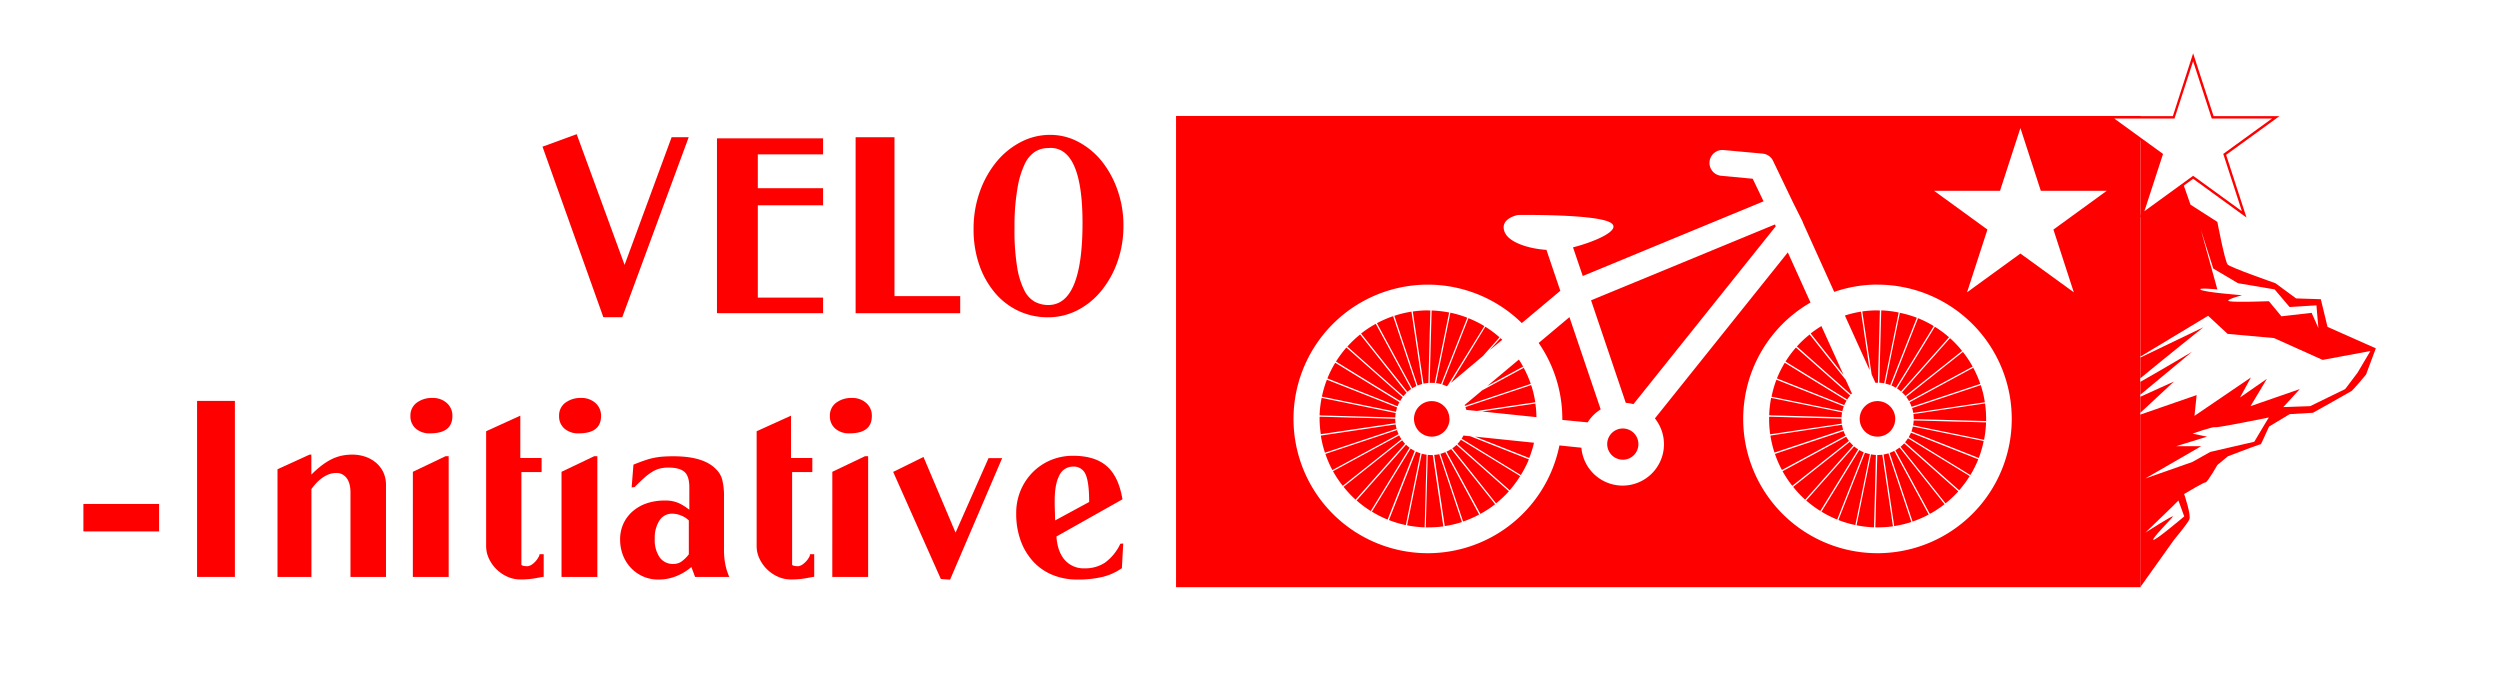 <svg id="Calque_1" data-name="Calque 1" xmlns="http://www.w3.org/2000/svg" viewBox="0 0 1024 276"><defs><style>.cls-1{fill:#fff;}.cls-2{fill:red;}.cls-3{fill:none;}.cls-4{fill:#faecee;}</style></defs><rect class="cls-1" x="-62.16" y="-22.93" width="1105.23" height="319.23"/><rect class="cls-2" x="481.71" y="47.5" width="395" height="193.01"/><polygon class="cls-1" points="827.56 52.44 835.91 78.14 862.94 78.14 841.08 94.03 849.43 119.73 827.56 103.85 805.7 119.73 814.05 94.03 792.18 78.14 819.21 78.14 827.56 52.44"/><path class="cls-1" d="M769.07,116.56a54.54,54.54,0,0,0-17.78,3L738.45,91.15a.21.21,0,0,1,0-.06.61.61,0,0,0,0-.12l-4.06-8.11-8.13-16.94a5.27,5.27,0,0,0-4.27-3L706,61.46A5.28,5.28,0,0,0,705,72l12.91,1.21,4.44,9.25L648.3,113.05l-4-11.74c8.8-2.21,20.95-7.36,15-10.31-6.81-3.39-37.55-2.94-37.55-2.94s-7.7,1.36-5.44,7c1.7,4.22,9.72,6.82,17.16,7.29a.65.65,0,0,0,0,.13l5.63,16.63-15.76,13.22a55,55,0,1,0,15.4,50.12l9,.93a16.94,16.94,0,1,0,30.11-12l54.44-68,9.29,20.54a55,55,0,1,0,27.4-7.33ZM628.85,164.77l-23.92,3.56-4.33-.45c-.1-.39-.22-.77-.35-1.15l26.92-9A43,43,0,0,1,628.85,164.77ZM627,157.24l-26.93,9c-.05-.12-.1-.24-.14-.36l7.18-6,17-9.22A44.19,44.19,0,0,1,627,157.24Zm-3.13-7.08-14.74,8,13-10.89C622.74,148.2,623.32,149.17,623.87,150.16Zm-8.55-11-5.17,4.34,4.44-5Zm-1.13-1-6.79,7.67-13.09,11,14.09-23A43.65,43.65,0,0,1,614.19,138.15ZM608,133.57,593,157.88l-.4.33a14.81,14.81,0,0,0-1.85-.73l10.72-27.15A44.2,44.2,0,0,1,608,133.57Zm-14.27,38a7.28,7.28,0,1,1-7.28-7.28A7.27,7.27,0,0,1,593.68,171.57ZM601,130.14l-10.74,27.19a14.05,14.05,0,0,0-2.07-.42l5.89-28.83A43.8,43.8,0,0,1,601,130.14ZM593.57,128l-5.9,28.88a12.74,12.74,0,0,0-1.4-.07h-.67l.8-29.63A44.58,44.58,0,0,1,593.57,128Zm-8.63-.84h.93l-.8,29.69a16.21,16.21,0,0,0-2,.3l-4.4-29.56A44.85,44.85,0,0,1,584.94,127.13Zm-6.8.52,4.4,29.61a15,15,0,0,0-1.89.63l-9.53-28.56A44.33,44.33,0,0,1,578.14,127.65Zm-7.52,1.85,9.55,28.6a17.93,17.93,0,0,0-1.73.93L564,132.38A43.86,43.86,0,0,1,570.62,129.5Zm-7.08,3.13L578,159.32a13.31,13.31,0,0,0-1.51,1.18l-19-23.88A44.23,44.23,0,0,1,563.54,132.63ZM557.11,137l19,23.91a14,14,0,0,0-1.29,1.38l-22.94-20.33A44.69,44.69,0,0,1,557.11,137Zm-5.59,5.36,23,20.34a16.07,16.07,0,0,0-1,1.56L547.22,148.1A45.94,45.94,0,0,1,551.52,142.31Zm-4.58,6.24,26.26,16.12a15.94,15.94,0,0,0-.76,1.68L543.7,155A43.81,43.81,0,0,1,546.94,148.55Zm-3.43,6.94,28.76,11.36a13.06,13.06,0,0,0-.48,1.76l-30.34-6.2A43.8,43.8,0,0,1,543.51,155.49Zm-2.16,7.44,30.34,6.2a17.59,17.59,0,0,0-.19,1.81l-31-.84A44.58,44.58,0,0,1,541.35,162.93Zm-.85,8.64c0-.32,0-.63,0-.94l31,.84v.1a16,16,0,0,0,.1,1.71L541,177.84A44.82,44.82,0,0,1,540.5,171.57Zm.52,6.79,30.64-4.56a15,15,0,0,0,.39,1.79l-29.35,9.79A44.33,44.33,0,0,1,541,178.36Zm1.85,7.52,29.33-9.79a14.11,14.11,0,0,0,.67,1.71l-27.12,14.7A43.86,43.86,0,0,1,542.87,185.88ZM546,193l27.1-14.69a14.12,14.12,0,0,0,.94,1.59L550,199A44.68,44.68,0,0,1,546,193Zm4.31,6.42,24-19.09a12.81,12.81,0,0,0,1.21,1.44l-20.28,22.89A44.77,44.77,0,0,1,550.32,199.39Zm5.36,5.59,20.26-22.86a15.54,15.54,0,0,0,1.44,1.25l-15.91,25.92A46.27,46.27,0,0,1,555.68,205Zm6.24,4.58,15.89-25.88a15.63,15.63,0,0,0,1.66,1l-11.1,28.11A44.7,44.7,0,0,1,561.92,209.56Zm7,3.43,11.07-28.07a13.94,13.94,0,0,0,1.85.73l-6,29.4A43.18,43.18,0,0,1,568.87,213Zm7.43,2.17,6-29.36a14.18,14.18,0,0,0,2,.41l-.8,29.77A47,47,0,0,1,576.3,215.16Zm8.64.84H584l.79-29.71a14.46,14.46,0,0,0,1.47.07h.6l4.34,29.22A44.71,44.71,0,0,1,584.94,216Zm6.8-.52-4.34-29.17a15.79,15.79,0,0,0,2.08-.31l9.28,27.8A44.59,44.59,0,0,1,591.74,215.48Zm7.52-1.85L590,185.88a13.85,13.85,0,0,0,2-.69l13.85,25.56A44.19,44.19,0,0,1,599.26,213.63Zm7.08-3.13L592.5,185a15.47,15.47,0,0,0,1.91-1.06l18,22.6A44.23,44.23,0,0,1,606.34,210.5Zm6.43-4.32-17.93-22.57a15.32,15.32,0,0,0,1.7-1.41l21.46,19A45.4,45.4,0,0,1,612.77,206.18Zm5.59-5.36-21.45-19a13.88,13.88,0,0,0,1.43-1.72L622.66,195A45.94,45.94,0,0,1,618.36,200.82Zm4.57-6.24-24.29-14.92c.27-.41.53-.85.76-1.29l2.79.29,24,9.47A44.7,44.7,0,0,1,622.93,194.58Zm3.43-7-22.22-8.77,24.14,2.5A42.54,42.54,0,0,1,626.36,187.63ZM607,168.54l21.89-3.25a44.36,44.36,0,0,1,.44,5.57ZM650.3,173,639.93,172c0-.13,0-.26,0-.38a54.75,54.75,0,0,0-9.69-31.14l12.6-10.58,12.8,37.77A17,17,0,0,0,650.3,173Zm14.41,15.29a6.39,6.39,0,1,1,6.38-6.38A6.39,6.39,0,0,1,664.71,188.31Zm4.35-22.76a17,17,0,0,0-3.14-.52l-14.22-42L727,91.94l.37.73ZM813,164.77l-29.33,4.36a14.91,14.91,0,0,0-.47-2l28.12-9.38A44.07,44.07,0,0,1,813,164.77Zm-1.85-7.53L783,166.63a15.63,15.63,0,0,0-.83-1.87l26.07-14.13A44.19,44.19,0,0,1,811.13,157.24ZM808,150.16l-26.07,14.13a14,14,0,0,0-1.13-1.71L804,144.15A44.12,44.12,0,0,1,808,150.16Zm-4.32-6.42-23.21,18.43a13.23,13.23,0,0,0-1.41-1.49l19.66-22.18A44.69,44.69,0,0,1,803.68,143.74Zm-5.36-5.59-19.66,22.18a14.24,14.24,0,0,0-1.64-1.22l15.51-25.26A44.31,44.31,0,0,1,798.32,138.15Zm-6.24-4.58-15.51,25.26a17.39,17.39,0,0,0-1.83-.92l10.89-27.58A44.7,44.7,0,0,1,792.08,133.57Zm-15.79,38a7.28,7.28,0,1,1-7.28-7.28A7.27,7.27,0,0,1,776.29,171.57Zm8.84-41.43-10.88,27.58a16.55,16.55,0,0,0-2-.59l5.93-29A43.18,43.18,0,0,1,785.13,130.14ZM777.7,128,771.77,157a13.85,13.85,0,0,0-2-.24l.79-29.63A44.57,44.57,0,0,1,777.7,128Zm-8.63-.84H770l-.8,29.64h-.13c-.3,0-.6,0-.89,0l-1.55-3.43-3.84-25.81A44.85,44.85,0,0,1,769.07,127.13Zm-6.8.52,3.56,24-10.16-22.44A44,44,0,0,1,762.27,127.65Zm-16.21,5.91,9.07,20-13.48-17A43.8,43.8,0,0,1,746.06,133.56ZM741.24,137,756,155.57l2.54,5.6-.38.4L736,141.91A44.69,44.69,0,0,1,741.24,137Zm-5.59,5.36L757.83,162a15.28,15.28,0,0,0-1.22,1.65L731.35,148.1A45,45,0,0,1,735.65,142.31Zm-4.58,6.24,25.26,15.51a17.39,17.39,0,0,0-.92,1.83L727.83,155A43.81,43.81,0,0,1,731.07,148.55Zm-3.43,6.94,27.58,10.89a16,16,0,0,0-.59,2l-29-5.94A43.8,43.8,0,0,1,727.64,155.49Zm-2.17,7.44,29.06,5.93a13.85,13.85,0,0,0-.24,2l-29.63-.8A44.58,44.58,0,0,1,725.47,162.93Zm-.84,8.64c0-.32,0-.63,0-.94l29.64.8v.14a15.19,15.19,0,0,0,.12,1.91l-29.32,4.36A43.35,43.35,0,0,1,724.63,171.57Zm.52,6.79L754.48,174a14.94,14.94,0,0,0,.48,2l-28.13,9.38A44.33,44.33,0,0,1,725.15,178.36Zm1.85,7.52,28.13-9.38a12.93,12.93,0,0,0,.82,1.87L729.88,192.5A43.86,43.86,0,0,1,727,185.88Zm3.13,7.09,26.07-14.13a14.87,14.87,0,0,0,1.13,1.71L734.12,199A44.75,44.75,0,0,1,730.13,193Zm4.32,6.42L757.66,181a13.23,13.23,0,0,0,1.41,1.49l-19.66,22.18A44.69,44.69,0,0,1,734.45,199.39Zm5.36,5.59,19.65-22.18a15.28,15.28,0,0,0,1.65,1.22L745.6,209.29A47,47,0,0,1,739.81,205Zm6.24,4.58,15.51-25.26a17.39,17.39,0,0,0,1.83.92L752.51,212.8A44.31,44.31,0,0,1,746.05,209.56ZM753,213l10.89-27.58a16,16,0,0,0,2,.59l-5.94,29.05A43.8,43.8,0,0,1,753,213Zm7.44,2.17,5.93-29.06a17.21,17.21,0,0,0,2,.24L767.6,216A47,47,0,0,1,760.43,215.16Zm8.64.84h-.94l.8-29.64h.14a15.19,15.19,0,0,0,1.91-.12l4.36,29.33A44.82,44.82,0,0,1,769.07,216Zm6.79-.52-4.36-29.33a13.55,13.55,0,0,0,2-.48l9.38,28.13A44.33,44.33,0,0,1,775.86,215.48Zm7.52-1.85L774,185.51a15.63,15.63,0,0,0,1.87-.83L790,210.75A43.86,43.86,0,0,1,783.38,213.63Zm7.09-3.13-14.13-26.07a14.87,14.87,0,0,0,1.71-1.13l18.43,23.21A44.75,44.75,0,0,1,790.47,210.5Zm6.42-4.32L778.46,183a13.23,13.23,0,0,0,1.49-1.41l22.18,19.66A44.69,44.69,0,0,1,796.89,206.18Zm5.59-5.36L780.3,181.16a14.24,14.24,0,0,0,1.22-1.64L806.79,195A45.06,45.06,0,0,1,802.48,200.82Zm4.59-6.24L781.8,179.07a17.39,17.39,0,0,0,.92-1.83l27.58,10.89A45.7,45.7,0,0,1,807.07,194.58Zm3.42-7-27.58-10.88a16.55,16.55,0,0,0,.59-2l29,5.93A43.18,43.18,0,0,1,810.49,187.63Zm2.17-7.43-29.06-5.94a16.8,16.8,0,0,0,.24-2l29.64.79A45.73,45.73,0,0,1,812.66,180.2Zm-28.81-8.5v-.13a13.56,13.56,0,0,0-.13-1.92l29.34-4.36a44.85,44.85,0,0,1,.44,6.28c0,.3,0,.62,0,.93Z"/><path class="cls-2" d="M254.88,129.92h-7.75L222.21,60.08l14-5.12,19.62,53.54,19.26-52.29h7Z"/><path class="cls-2" d="M293.67,56.67h43.46v6.56H310.4V77.09h26.73v7H310.4v37.81h26.73v6.38H293.67Z"/><path class="cls-2" d="M350.46,56.21h15.92v65.08H393.3v7H350.46Z"/><path class="cls-2" d="M398.78,93.65a44.65,44.65,0,0,1,2.48-14.94A41,41,0,0,1,408,66.47a32,32,0,0,1,10-8.23,25.74,25.74,0,0,1,12.19-3,24.35,24.35,0,0,1,11.61,2.93,30.9,30.9,0,0,1,9.59,8A39.88,39.88,0,0,1,457.78,78a42.89,42.89,0,0,1,2.38,14.39,43.74,43.74,0,0,1-2.43,14.76,39.26,39.26,0,0,1-6.61,11.93,30.79,30.79,0,0,1-9.81,8,26.2,26.2,0,0,1-12.11,2.88,27.9,27.9,0,0,1-12-2.61,28.2,28.2,0,0,1-9.67-7.42,35.83,35.83,0,0,1-6.44-11.47A44.34,44.34,0,0,1,398.78,93.65Zm30.51-33A10,10,0,0,0,424,62.11a12.07,12.07,0,0,0-4.23,5,36.4,36.4,0,0,0-2.92,9.45,89.68,89.68,0,0,0-1.31,14.62v2.53a92.74,92.74,0,0,0,1.08,15.7,32.23,32.23,0,0,0,2.93,9.49,10.83,10.83,0,0,0,4.36,4.73,11.76,11.76,0,0,0,5.49,1.3q14,0,14-33.57,0-15.39-3.28-23.08t-9.86-7.7Z"/><path class="cls-2" d="M65.16,217.67h-31V206.42H65.16Z"/><path class="cls-2" d="M80.72,164.21H96.21V236.3H80.72Z"/><path class="cls-2" d="M113.66,192.21l13.14-6h.73v8.19a43,43,0,0,1,4.27-3.78,26.31,26.31,0,0,1,4-2.52,18.9,18.9,0,0,1,4.1-1.44,21.23,21.23,0,0,1,4.4-.45,16.42,16.42,0,0,1,5.31.86,13.22,13.22,0,0,1,4.41,2.47,11.77,11.77,0,0,1,3,3.92,12.13,12.13,0,0,1,1.08,5.17V236.3H143.55V201.47a12.86,12.86,0,0,0-.32-2.83,7.41,7.41,0,0,0-1-2.47,5.84,5.84,0,0,0-1.81-1.76,5,5,0,0,0-2.69-.68,8.54,8.54,0,0,0-3.24.63,13.23,13.23,0,0,0-2.84,1.62,17.32,17.32,0,0,0-2.34,2.16c-.69.78-1.28,1.51-1.75,2.16v36H113.66Z"/><path class="cls-2" d="M177.11,163a8.53,8.53,0,0,1,5.9,2.07,6.84,6.84,0,0,1,2.29,5.31q0,7.13-9.18,7.12a8.47,8.47,0,0,1-5.8-1.94,6.56,6.56,0,0,1-2.21-5.18,6.47,6.47,0,0,1,2.25-5.17,10.22,10.22,0,0,1,6.12-2.21Zm-8,30.25,13.41-6.4h1.26V236.3H169.1Z"/><path class="cls-2" d="M213.12,170.25v17.36h8.72v5.76h-8.28v38a1.76,1.76,0,0,0,.9.41,6,6,0,0,0,1.26.13c.48,0,.75,0,.82-.09a3.93,3.93,0,0,0,1.57-.76,9.07,9.07,0,0,0,1.39-1.31,8.27,8.27,0,0,0,1-1.44A2.64,2.64,0,0,0,221,227h1.7v9.26q-.36,0-3.15.54a33.57,33.57,0,0,1-6.47.54,12.68,12.68,0,0,1-5.23-1.12,15.09,15.09,0,0,1-7.56-7.38,12,12,0,0,1-1.17-5.17V176.63Z"/><path class="cls-2" d="M238,163a8.53,8.53,0,0,1,5.9,2.07,6.84,6.84,0,0,1,2.29,5.31q0,7.13-9.18,7.12a8.47,8.47,0,0,1-5.8-1.94,6.56,6.56,0,0,1-2.21-5.18,6.47,6.47,0,0,1,2.25-5.17,10.22,10.22,0,0,1,6.12-2.21Zm-8,30.25,13.41-6.4h1.26V236.3H230Z"/><path class="cls-2" d="M259.46,190.31q2.7-1.08,4.68-1.75a28.17,28.17,0,0,1,7.43-1.53c1.23-.09,2.65-.14,4.27-.14q12.44,0,17.46,5.32a9.13,9.13,0,0,1,2.52,4.27,27.62,27.62,0,0,1,.73,7.15v21.6a31.41,31.41,0,0,0,.49,5.67,24.15,24.15,0,0,0,1.67,5.4h-14l-1.53-4.05a21.65,21.65,0,0,1-5.85,3.6,19.15,19.15,0,0,1-7.73,1.53,15,15,0,0,1-6.17-1.26,15.36,15.36,0,0,1-4.95-3.46,15.74,15.74,0,0,1-3.29-5.18A17.53,17.53,0,0,1,254,221a15.4,15.4,0,0,1,1.35-6.52,15.15,15.15,0,0,1,3.74-5,17.14,17.14,0,0,1,5.71-3.29,22.44,22.44,0,0,1,7.38-1.17,13.4,13.4,0,0,1,6.31,1.27,24.38,24.38,0,0,1,3.86,2.51v-9.18q0-4.59-2-6.34t-6.57-1.76a14.88,14.88,0,0,0-3.37.36,11.31,11.31,0,0,0-3,1.22,21,21,0,0,0-3.24,2.38c-1.17,1-2.56,2.35-4.19,4l-1.26.18Zm22.68,22.86a9.4,9.4,0,0,0-3.12-2,9.8,9.8,0,0,0-3.76-.77,6,6,0,0,0-5.12,2.75,13,13,0,0,0-1.95,7.6,12.34,12.34,0,0,0,2,7.52A6.58,6.58,0,0,0,275.8,231a5.88,5.88,0,0,0,3.08-.82,13.63,13.63,0,0,0,3.26-3.14Z"/><path class="cls-2" d="M324,170.25v17.36h8.73v5.76h-8.28v38a1.72,1.72,0,0,0,.9.41,6,6,0,0,0,1.26.13c.48,0,.75,0,.81-.09A3.91,3.91,0,0,0,329,231a9.07,9.07,0,0,0,1.39-1.31,8.27,8.27,0,0,0,1-1.44,2.61,2.61,0,0,0,.4-1.25h1.71v9.26q-.36,0-3.15.54a33.61,33.61,0,0,1-6.48.54,12.67,12.67,0,0,1-5.22-1.12,15.09,15.09,0,0,1-7.56-7.38,12,12,0,0,1-1.17-5.17V176.63Z"/><path class="cls-2" d="M348.92,163a8.53,8.53,0,0,1,5.9,2.07,6.84,6.84,0,0,1,2.29,5.31q0,7.13-9.18,7.12a8.47,8.47,0,0,1-5.8-1.94,6.56,6.56,0,0,1-2.21-5.18,6.47,6.47,0,0,1,2.25-5.17,10.22,10.22,0,0,1,6.12-2.21Zm-8,30.25,13.41-6.4h1.26V236.3H340.91Z"/><path class="cls-2" d="M365.84,193.29l12.42-6.12,13.14,31,13.5-30.51h5.58l-21.33,49.77-3.78-.27Z"/><path class="cls-2" d="M432.71,219.75q.45,6.3,3.47,9.67a10.25,10.25,0,0,0,8.05,3.37,14.73,14.73,0,0,0,8.37-2.33,20.17,20.17,0,0,0,6.3-7.75l1.17-.09-.54,10.09a23.54,23.54,0,0,1-7.78,3.55,42.55,42.55,0,0,1-10.49,1.12,26.23,26.23,0,0,1-10.21-1.93,22.09,22.09,0,0,1-7.92-5.53,25.36,25.36,0,0,1-5.09-8.56,32.13,32.13,0,0,1-1.8-11.07A23.89,23.89,0,0,1,418,201a23.38,23.38,0,0,1,4.95-7.51,22.94,22.94,0,0,1,7.38-5,23.38,23.38,0,0,1,9.18-1.8q9,0,13.86,4.28t6.39,13.55Zm13.41-14.14c0-5.33-.48-9.09-1.44-11.25a5.18,5.18,0,0,0-5.13-3.24,6.1,6.1,0,0,0-5.62,3.56Q432,198.24,432,205.17c0,.84,0,1.93.05,3.28s.07,2.92.13,4.72Z"/><polygon class="cls-3" points="928.41 172.6 928.41 172.6 928.41 172.6 928.41 172.6"/><path class="cls-1" d="M892.24,205c-.51.68-13.56,13.18-13.56,13.18s11.89-7.64,11.28-6.59-9.18,9.51-7.94,9.54,12.6-9.61,12.6-9.61Z"/><path class="cls-4" d="M925.45,182.09,926,182S925.82,182,925.45,182.09Z"/><path class="cls-1" d="M898.91,170.33,922,154.59l-4.47,8.21,11-7.63-6.71,11.19,20.2-7-6.77,7.38,11-.38,14.35-7,5.08-6.74,5.24-8.85-19.56,3.64-19.91-8.94-19-1.71-8-7.42-27.73,16.71v.39l25.78-12.38s-17.68,14.1-25.78,20.87v1.46c7.09-4,21.15-12.31,21.15-12.31l-21.15,17.57v.85l13.75-6.23-13.75,12.79v.8l23.08-8Z"/><path class="cls-1" d="M905.5,185.12l18-4.15,5-8.37h0l1-1.6s-20.68,4.24-22,4-9.25,2.65-9.25,2.65l5.91,1.22-12.67,3.92H901.6L878.68,196l19.43-6.75Z"/><path class="cls-4" d="M894.64,202.39l.29-.24-.31.18Z"/><path class="cls-1" d="M948.79,125.08l-11,.68-6.12-7.21-15-2.54-10.13-6-5.08-15.86,6.76,24.44s-8.67-.89-6.76.17,16.89,2.2,16.89,2.2-7.42,2-5.25,2.46,16.24,0,16.24,0l5.11,6.18,12.35-1.41,2.77,6.24Z"/><polygon class="cls-2" points="876.71 162.5 876.71 169.06 890.46 156.27 876.71 162.5"/><path class="cls-2" d="M876.71,156.39v5.26l21.15-17.57S883.8,152.4,876.71,156.39Z"/><path class="cls-2" d="M876.71,146.44v8.49c8.1-6.77,25.78-20.87,25.78-20.87Z"/><path class="cls-2" d="M890.46,221.13s5.53-6.59,6.3-8.38-1.9-9.69-2.12-10.36l0-.06.31-.18c1.46-.88,7.74-4.62,8.47-4.59s4.84-7.12,4.84-7.12l4.23-3.52s10.41-4,13-4.83c.37-.12.58-.17.57-.13-.08.3,3.34-7.24,3.34-7.24l8.44-5.09,9.54-.56s14.84-8.28,15.75-8.88,6-6.78,6-6.78l4-10.73-19.78-8.78-2.75-11.34-10.12-.33L932,116s-18.38-6.4-19.54-7.64-4.23-17.47-4.23-17.47l-11-7.05-4-11.45L876.71,47.5v98.55l27.73-16.71,8,7.42,19,1.71,19.91,8.94,19.56-3.64-5.24,8.85-5.08,6.74-14.35,7-11,.38,6.77-7.38-20.2,7,6.71-11.19-11,7.63,4.47-8.21-23.13,15.74.88-8.51-23.08,8V240.5Zm44-91.57-5.11-6.18s-14.06.52-16.24,0,5.25-2.46,5.25-2.46-15-1.15-16.89-2.2,6.76-.17,6.76-.17l-6.76-24.44L906.56,110l10.13,6,15,2.54,6.12,7.21,11-.68.8,9.31-2.77-6.24ZM901.6,182.77H891.35L904,178.85l-5.91-1.22s7.92-2.91,9.25-2.65,22-4,22-4l-1,1.6h0l-5,8.37-18,4.15-7.39,4.14L878.68,196ZM890,211.59c.61-1.05-11.28,6.59-11.28,6.59s13.05-12.5,13.56-13.18l2.38,6.52s-11.37,9.64-12.6,9.61S889.34,212.64,890,211.59Z"/><polygon class="cls-1" points="898.31 72.62 877.4 87.81 885.39 63.24 864.48 48.06 890.32 48.06 898.31 23.5 906.29 48.06 932.14 48.06 911.23 63.24 919.22 87.81 898.31 72.62"/><path class="cls-2" d="M898.31,25.11l7.4,22.76.22.69H930.6L911.23,62.62l-.59.43.23.69,7.4,22.76L898.9,72.43l-.59-.42-.59.42L878.35,86.5l7.4-22.76.23-.69-.59-.43L866,48.56h24.67l.22-.69,7.4-22.76m0-3.23L890,47.56h-27L884.8,63.43l-8.35,25.68,21.86-15.87,21.86,15.87-8.35-25.68,21.86-15.87h-27l-8.35-25.68Z"/></svg>
